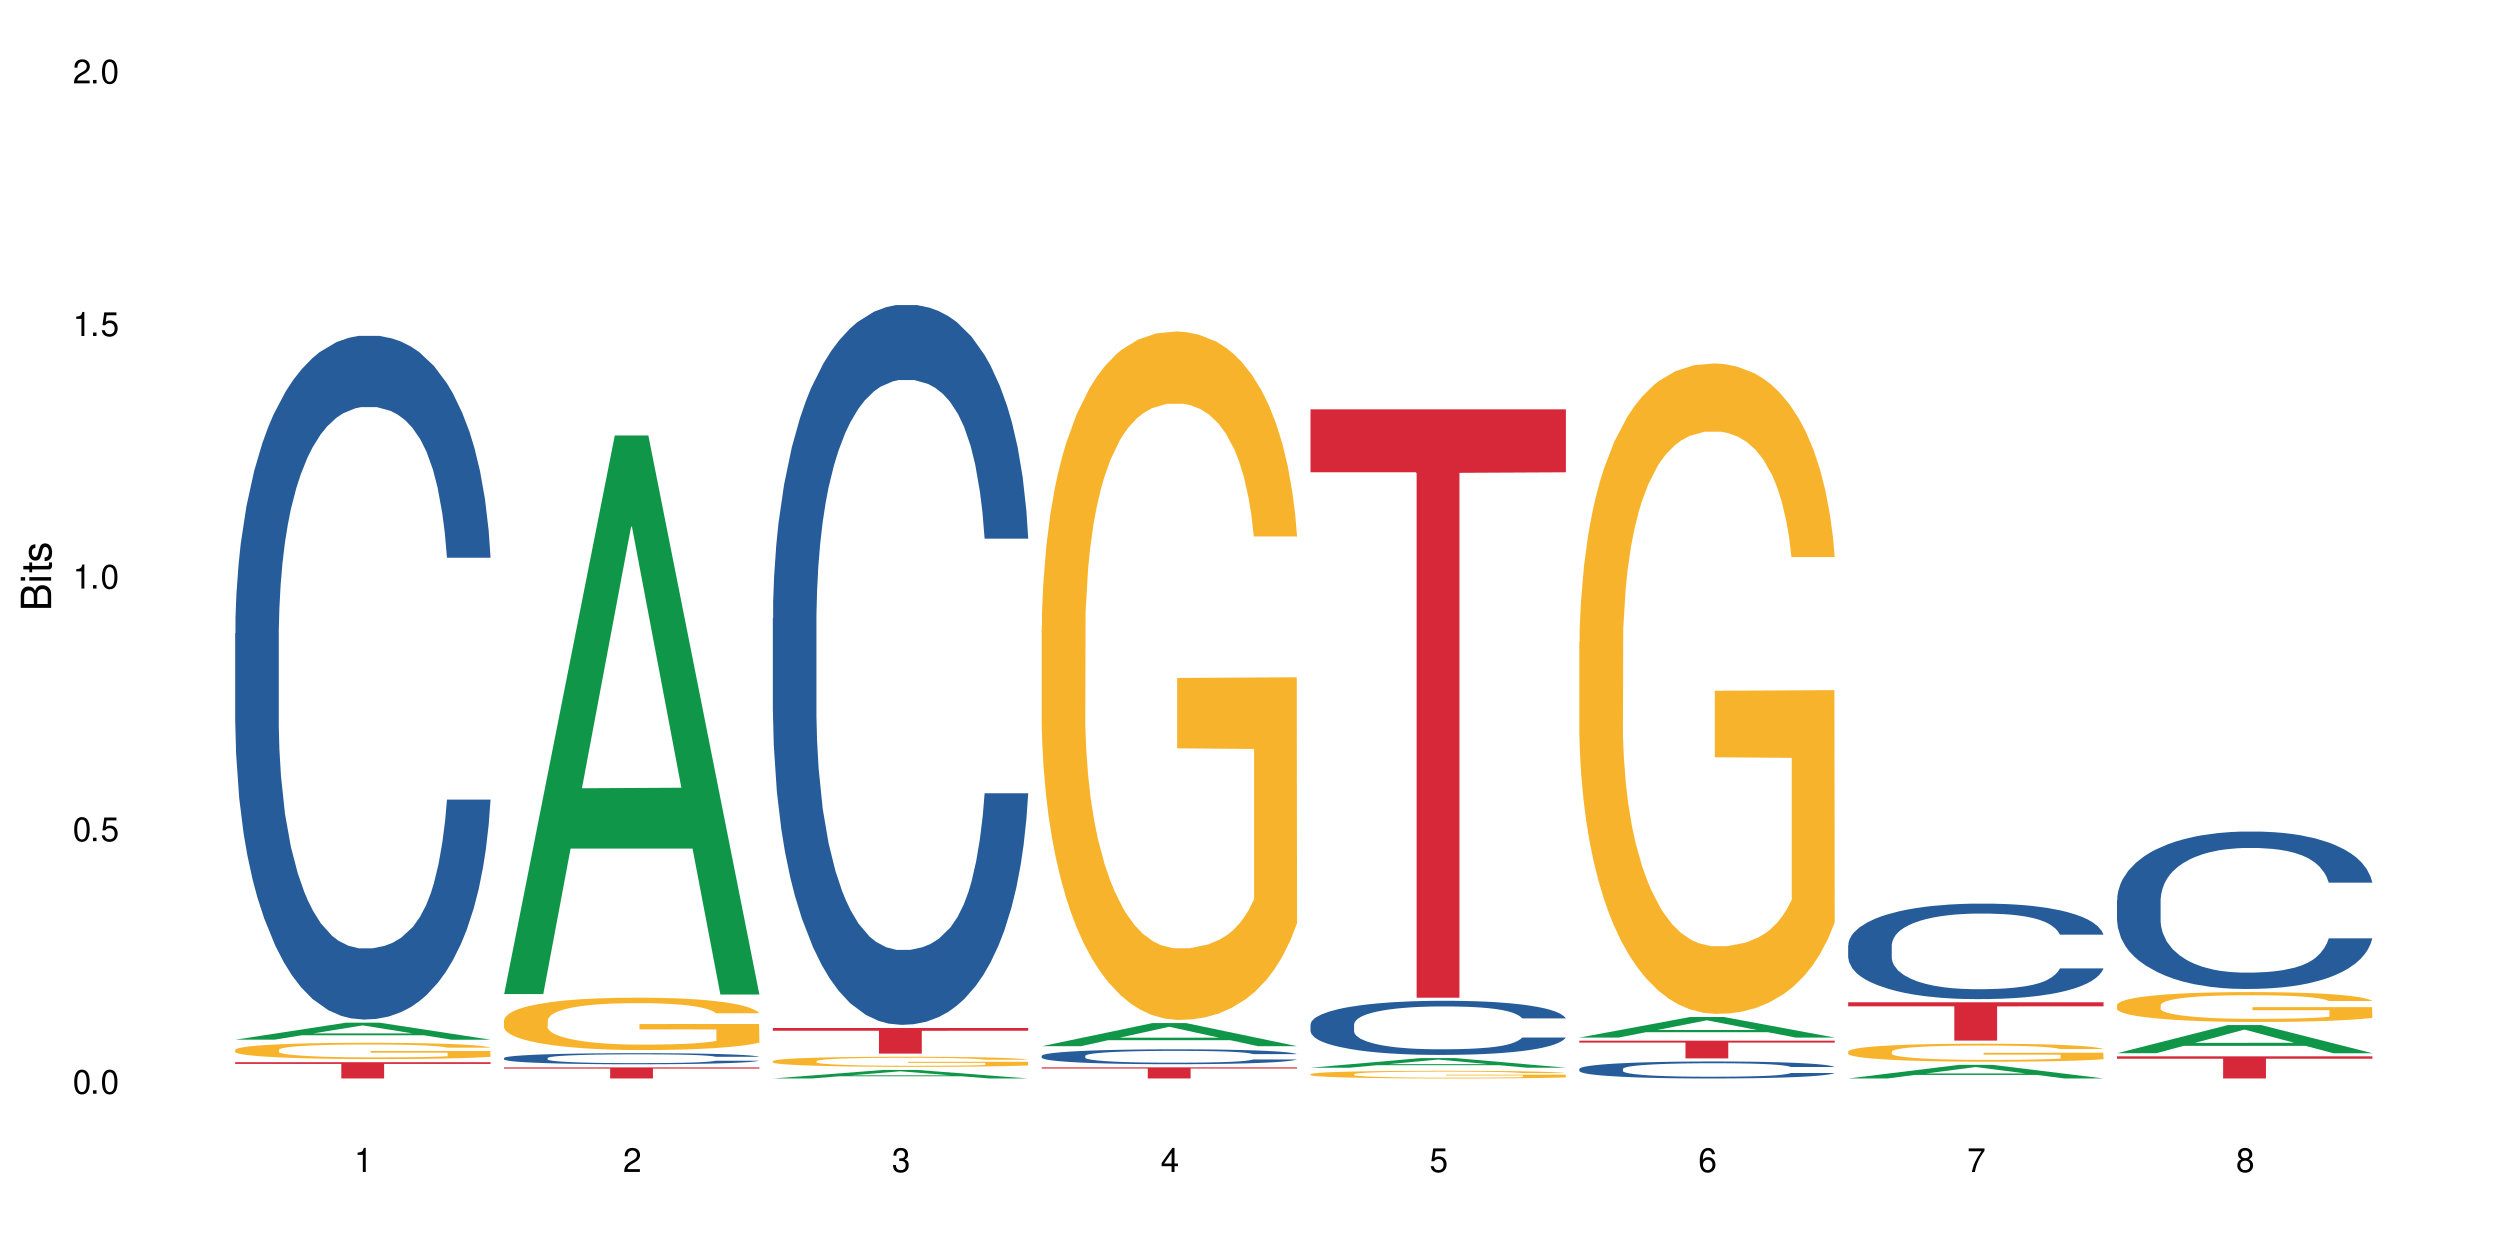 <?xml version="1.0" encoding="UTF-8"?>
<svg xmlns="http://www.w3.org/2000/svg" xmlns:xlink="http://www.w3.org/1999/xlink" width="720" height="360" viewBox="0 0 720 360">
<defs>
<g>
<g id="glyph-0-0">
</g>
<g id="glyph-0-1">
<path d="M 2.641 -6.938 C 2 -6.938 1.422 -6.656 1.078 -6.172 C 0.641 -5.562 0.406 -4.641 0.406 -3.359 C 0.406 -1.016 1.188 0.219 2.641 0.219 C 4.078 0.219 4.859 -1.016 4.859 -3.297 C 4.859 -4.641 4.656 -5.547 4.203 -6.172 C 3.844 -6.656 3.281 -6.938 2.641 -6.938 Z M 2.641 -6.188 C 3.547 -6.188 4 -5.25 4 -3.375 C 4 -1.406 3.562 -0.484 2.625 -0.484 C 1.734 -0.484 1.281 -1.438 1.281 -3.344 C 1.281 -5.25 1.734 -6.188 2.641 -6.188 Z M 2.641 -6.188 "/>
</g>
<g id="glyph-0-2">
<path d="M 1.828 -1 L 0.828 -1 L 0.828 0 L 1.828 0 Z M 1.828 -1 "/>
</g>
<g id="glyph-0-3">
<path d="M 4.562 -6.797 L 1.062 -6.797 L 0.547 -3.094 L 1.328 -3.094 C 1.719 -3.562 2.047 -3.734 2.578 -3.734 C 3.484 -3.734 4.062 -3.109 4.062 -2.094 C 4.062 -1.125 3.484 -0.531 2.578 -0.531 C 1.828 -0.531 1.375 -0.906 1.188 -1.672 L 0.328 -1.672 C 0.453 -1.109 0.547 -0.844 0.75 -0.594 C 1.125 -0.078 1.828 0.219 2.594 0.219 C 3.969 0.219 4.922 -0.781 4.922 -2.219 C 4.922 -3.562 4.031 -4.484 2.719 -4.484 C 2.25 -4.484 1.859 -4.359 1.469 -4.062 L 1.734 -5.969 L 4.562 -5.969 Z M 4.562 -6.797 "/>
</g>
<g id="glyph-0-4">
<path d="M 2.484 -4.938 L 2.484 0 L 3.328 0 L 3.328 -6.938 L 2.766 -6.938 C 2.469 -5.875 2.281 -5.734 0.984 -5.562 L 0.984 -4.938 Z M 2.484 -4.938 "/>
</g>
<g id="glyph-0-5">
<path d="M 4.859 -0.828 L 1.281 -0.828 C 1.359 -1.406 1.672 -1.781 2.5 -2.281 L 3.469 -2.828 C 4.406 -3.344 4.906 -4.062 4.906 -4.906 C 4.906 -5.484 4.672 -6.031 4.266 -6.406 C 3.859 -6.766 3.375 -6.938 2.719 -6.938 C 1.859 -6.938 1.219 -6.625 0.844 -6.031 C 0.609 -5.672 0.5 -5.234 0.484 -4.531 L 1.328 -4.531 C 1.359 -5.016 1.406 -5.281 1.531 -5.516 C 1.75 -5.938 2.188 -6.203 2.703 -6.203 C 3.469 -6.203 4.031 -5.641 4.031 -4.891 C 4.031 -4.344 3.719 -3.859 3.125 -3.516 L 2.234 -3 C 0.812 -2.172 0.406 -1.531 0.328 -0.016 L 4.859 -0.016 Z M 4.859 -0.828 "/>
</g>
<g id="glyph-0-6">
<path d="M 2.125 -3.188 L 2.578 -3.188 C 3.5 -3.188 3.984 -2.766 3.984 -1.922 C 3.984 -1.062 3.469 -0.531 2.594 -0.531 C 1.656 -0.531 1.203 -1 1.156 -2.016 L 0.312 -2.016 C 0.344 -1.453 0.438 -1.094 0.609 -0.781 C 0.953 -0.109 1.625 0.219 2.547 0.219 C 3.953 0.219 4.859 -0.625 4.859 -1.938 C 4.859 -2.828 4.516 -3.297 3.703 -3.594 C 4.344 -3.844 4.656 -4.328 4.656 -5.031 C 4.656 -6.219 3.875 -6.938 2.578 -6.938 C 1.203 -6.938 0.484 -6.172 0.453 -4.703 L 1.297 -4.703 C 1.312 -5.125 1.344 -5.359 1.453 -5.578 C 1.641 -5.969 2.062 -6.203 2.594 -6.203 C 3.344 -6.203 3.797 -5.75 3.797 -5 C 3.797 -4.516 3.609 -4.219 3.25 -4.047 C 3.016 -3.953 2.703 -3.922 2.125 -3.906 Z M 2.125 -3.188 "/>
</g>
<g id="glyph-0-7">
<path d="M 3.141 -1.672 L 3.141 0 L 3.984 0 L 3.984 -1.672 L 4.984 -1.672 L 4.984 -2.438 L 3.984 -2.438 L 3.984 -6.938 L 3.359 -6.938 L 0.266 -2.578 L 0.266 -1.672 Z M 3.141 -2.438 L 1 -2.438 L 3.141 -5.5 Z M 3.141 -2.438 "/>
</g>
<g id="glyph-0-8">
<path d="M 4.781 -5.125 C 4.609 -6.266 3.891 -6.938 2.844 -6.938 C 2.094 -6.938 1.422 -6.578 1.031 -5.953 C 0.594 -5.266 0.406 -4.422 0.406 -3.172 C 0.406 -2 0.578 -1.25 0.984 -0.641 C 1.359 -0.078 1.953 0.219 2.703 0.219 C 3.984 0.219 4.922 -0.75 4.922 -2.094 C 4.922 -3.375 4.062 -4.281 2.844 -4.281 C 2.172 -4.281 1.641 -4.031 1.281 -3.516 C 1.281 -5.234 1.828 -6.188 2.797 -6.188 C 3.391 -6.188 3.797 -5.797 3.938 -5.125 Z M 2.734 -3.531 C 3.547 -3.531 4.062 -2.953 4.062 -2.031 C 4.062 -1.156 3.484 -0.531 2.703 -0.531 C 1.922 -0.531 1.328 -1.188 1.328 -2.078 C 1.328 -2.938 1.906 -3.531 2.734 -3.531 Z M 2.734 -3.531 "/>
</g>
<g id="glyph-0-9">
<path d="M 4.984 -6.797 L 0.438 -6.797 L 0.438 -5.969 L 4.109 -5.969 C 2.5 -3.656 1.828 -2.234 1.328 0 L 2.219 0 C 2.594 -2.172 3.453 -4.047 4.984 -6.094 Z M 4.984 -6.797 "/>
</g>
<g id="glyph-0-10">
<path d="M 3.75 -3.656 C 4.469 -4.094 4.688 -4.438 4.688 -5.078 C 4.688 -6.172 3.844 -6.938 2.641 -6.938 C 1.438 -6.938 0.594 -6.172 0.594 -5.094 C 0.594 -4.438 0.812 -4.094 1.516 -3.656 C 0.734 -3.266 0.359 -2.703 0.359 -1.922 C 0.359 -0.656 1.281 0.219 2.641 0.219 C 3.984 0.219 4.922 -0.656 4.922 -1.922 C 4.922 -2.703 4.531 -3.266 3.75 -3.656 Z M 2.641 -6.188 C 3.359 -6.188 3.812 -5.75 3.812 -5.062 C 3.812 -4.406 3.344 -3.984 2.641 -3.984 C 1.922 -3.984 1.453 -4.406 1.453 -5.078 C 1.453 -5.75 1.922 -6.188 2.641 -6.188 Z M 2.641 -3.266 C 3.484 -3.266 4.062 -2.719 4.062 -1.906 C 4.062 -1.078 3.484 -0.531 2.625 -0.531 C 1.797 -0.531 1.219 -1.094 1.219 -1.906 C 1.219 -2.719 1.781 -3.266 2.641 -3.266 Z M 2.641 -3.266 "/>
</g>
<g id="glyph-1-0">
</g>
<g id="glyph-1-1">
<path d="M 0 -0.953 L 0 -4.891 C 0 -5.719 -0.234 -6.344 -0.734 -6.797 C -1.188 -7.234 -1.812 -7.469 -2.5 -7.469 C -3.547 -7.469 -4.188 -7 -4.625 -5.875 C -4.984 -6.688 -5.625 -7.094 -6.531 -7.094 C -7.172 -7.094 -7.734 -6.859 -8.141 -6.391 C -8.562 -5.922 -8.75 -5.344 -8.75 -4.5 L -8.75 -0.953 Z M -4.984 -2.062 L -7.766 -2.062 L -7.766 -4.219 C -7.766 -4.844 -7.688 -5.203 -7.453 -5.5 C -7.219 -5.812 -6.859 -5.969 -6.375 -5.969 C -5.891 -5.969 -5.531 -5.812 -5.297 -5.5 C -5.062 -5.203 -4.984 -4.844 -4.984 -4.219 Z M -0.984 -2.062 L -4 -2.062 L -4 -4.781 C -4 -5.766 -3.438 -6.359 -2.484 -6.359 C -1.547 -6.359 -0.984 -5.766 -0.984 -4.781 Z M -0.984 -2.062 "/>
</g>
<g id="glyph-1-2">
<path d="M -6.281 -1.797 L -6.281 -0.797 L 0 -0.797 L 0 -1.797 Z M -8.75 -1.797 L -8.75 -0.797 L -7.484 -0.797 L -7.484 -1.797 Z M -8.75 -1.797 "/>
</g>
<g id="glyph-1-3">
<path d="M -6.281 -3.047 L -6.281 -2.016 L -8.016 -2.016 L -8.016 -1.016 L -6.281 -1.016 L -6.281 -0.172 L -5.469 -0.172 L -5.469 -1.016 L -0.719 -1.016 C -0.078 -1.016 0.281 -1.453 0.281 -2.234 C 0.281 -2.5 0.25 -2.719 0.188 -3.047 L -0.641 -3.047 C -0.609 -2.906 -0.594 -2.766 -0.594 -2.562 C -0.594 -2.141 -0.719 -2.016 -1.156 -2.016 L -5.469 -2.016 L -5.469 -3.047 Z M -6.281 -3.047 "/>
</g>
<g id="glyph-1-4">
<path d="M -4.531 -5.25 C -5.766 -5.25 -6.469 -4.422 -6.469 -2.969 C -6.469 -1.516 -5.719 -0.562 -4.547 -0.562 C -3.562 -0.562 -3.094 -1.062 -2.734 -2.562 L -2.516 -3.484 C -2.344 -4.188 -2.094 -4.469 -1.641 -4.469 C -1.047 -4.469 -0.641 -3.875 -0.641 -3 C -0.641 -2.453 -0.797 -2 -1.062 -1.75 C -1.25 -1.594 -1.422 -1.531 -1.875 -1.469 L -1.875 -0.406 C -0.422 -0.453 0.281 -1.266 0.281 -2.922 C 0.281 -4.5 -0.5 -5.516 -1.719 -5.516 C -2.656 -5.516 -3.172 -4.984 -3.469 -3.734 L -3.703 -2.766 C -3.891 -1.953 -4.156 -1.609 -4.594 -1.609 C -5.188 -1.609 -5.547 -2.125 -5.547 -2.938 C -5.547 -3.75 -5.203 -4.172 -4.531 -4.203 Z M -4.531 -5.25 "/>
</g>
</g>
</defs>
<rect x="-72" y="-36" width="864" height="432" fill="rgb(100%, 100%, 100%)" fill-opacity="1"/>
<path fill-rule="nonzero" fill="rgb(6.275%, 58.824%, 28.235%)" fill-opacity="1" d="M 67.73 299.43 L 67.809 299.426 L 99.637 294.531 L 109.301 294.531 L 141.281 299.434 L 130.047 299.434 L 122.031 298.152 L 86.906 298.152 L 79.047 299.43 L 67.73 299.43 L 90.285 297.625 L 118.809 297.621 L 104.586 295.332 L 104.43 295.328 L 104.27 295.34 L 90.207 297.621 L 90.285 297.625 Z M 67.73 299.43 "/>
<path fill-rule="nonzero" fill="rgb(14.51%, 36.078%, 60%)" fill-opacity="1" d="M 67.73 182.406 L 67.82 182.227 L 67.82 177.91 L 68.09 171.07 L 68.719 162.43 L 69.344 156.492 L 70.961 145.871 L 73.203 135.613 L 75.535 127.695 L 77.238 123.016 L 78.766 119.414 L 82.262 112.754 L 84.504 109.336 L 86.926 106.277 L 89.887 103.215 L 92.039 101.418 L 96.883 98.535 L 100.469 97.277 L 103.25 96.738 L 109.262 96.738 L 112.848 97.457 L 115.449 98.355 L 118.32 99.797 L 120.742 101.418 L 124.957 105.375 L 128.727 110.414 L 130.43 113.297 L 133.121 118.875 L 135.184 124.273 L 136.617 128.953 L 138.234 135.613 L 139.668 143.711 L 140.746 152.891 L 141.281 160.629 L 128.727 160.629 L 128.098 153.43 L 127.379 147.852 L 126.035 140.473 L 124.688 135.254 L 122.805 130.035 L 121.102 126.613 L 118.77 123.195 L 116.707 121.035 L 114.555 119.414 L 112.488 118.336 L 108.543 117.254 L 103.969 117.254 L 102.266 117.613 L 98.766 119.055 L 96.883 120.312 L 94.191 122.836 L 92.309 125.176 L 90.066 128.773 L 88.539 131.832 L 86.656 136.512 L 85.312 140.652 L 83.785 146.59 L 82.891 151.09 L 82.082 156.129 L 81.363 162.07 L 80.828 168.371 L 80.469 175.027 L 80.289 181.508 L 80.289 209.406 L 80.469 215.883 L 80.918 223.441 L 82.082 234.422 L 83.785 243.961 L 85.762 251.52 L 87.645 256.918 L 88.719 259.441 L 90.156 262.32 L 92.398 265.918 L 95.629 269.52 L 97.512 270.957 L 100.383 272.398 L 103.34 273.117 L 107.289 273.117 L 110.785 272.398 L 113.117 271.5 L 115.539 270.059 L 118.859 267 L 120.922 264.117 L 122.715 260.699 L 124.062 257.281 L 124.957 254.398 L 126.305 248.82 L 127.379 242.703 L 128.188 236.402 L 128.727 230.281 L 141.281 230.281 L 140.746 237.48 L 139.938 244.5 L 139.129 249.719 L 137.875 256.02 L 136.441 261.598 L 134.375 267.898 L 132.672 272.039 L 130.43 276.539 L 128.367 279.957 L 126.125 283.016 L 122.805 286.617 L 120.652 288.418 L 118.32 290.035 L 115.539 291.477 L 112.043 292.734 L 108.273 293.457 L 104.777 293.637 L 101.008 293.277 L 98.227 292.555 L 94.551 290.938 L 89.977 287.695 L 86.656 284.277 L 84.055 280.855 L 81.812 277.258 L 79.301 272.398 L 76.074 264.48 L 74.098 258.359 L 72.754 253.32 L 71.23 246.301 L 70.152 240 L 68.898 229.922 L 68 217.145 L 67.73 207.246 Z M 67.73 182.406 "/>
<path fill-rule="nonzero" fill="rgb(96.863%, 70.196%, 16.863%)" fill-opacity="1" d="M 67.73 302.336 L 67.82 302.332 L 67.82 302.246 L 68.18 302.055 L 69.078 301.789 L 70.242 301.57 L 71.5 301.398 L 72.305 301.309 L 73.652 301.18 L 74.816 301.086 L 77.777 300.895 L 81.543 300.715 L 83.609 300.637 L 85.941 300.562 L 89.258 300.484 L 90.785 300.453 L 95.449 300.383 L 100.738 300.34 L 106.57 300.328 L 109.262 300.332 L 112.938 300.352 L 117.961 300.398 L 120.832 300.441 L 123.074 300.484 L 125.406 300.539 L 128.277 300.625 L 130.969 300.727 L 133.121 300.828 L 135.273 300.957 L 137.066 301.094 L 138.594 301.246 L 139.938 301.426 L 140.746 301.574 L 141.281 301.727 L 128.816 301.727 L 128.098 301.574 L 127.289 301.461 L 125.945 301.316 L 124.598 301.215 L 123.254 301.133 L 120.742 301.023 L 118.59 300.953 L 115.898 300.895 L 113.297 300.855 L 110.336 300.828 L 108.543 300.82 L 103.789 300.82 L 99.484 300.852 L 96.973 300.887 L 95.18 300.918 L 92.668 300.984 L 91.141 301.035 L 90.246 301.07 L 87.555 301.203 L 85.762 301.324 L 84.773 301.402 L 83.52 301.531 L 82.621 301.648 L 81.633 301.82 L 81.098 301.949 L 80.379 302.238 L 80.289 303.008 L 80.559 303.172 L 81.098 303.348 L 81.812 303.504 L 82.891 303.664 L 83.965 303.789 L 85.852 303.957 L 87.465 304.066 L 88.719 304.141 L 91.141 304.254 L 92.129 304.293 L 94.461 304.371 L 96.883 304.43 L 99.844 304.484 L 102.086 304.508 L 105.672 304.531 L 110.246 304.531 L 115.629 304.504 L 119.039 304.469 L 121.371 304.438 L 122.895 304.406 L 124.777 304.359 L 126.125 304.316 L 127.379 304.27 L 128.906 304.195 L 128.906 303.172 L 106.75 303.168 L 106.75 302.688 L 141.195 302.684 L 141.281 304.359 L 139.398 304.473 L 137.066 304.586 L 134.824 304.672 L 132.492 304.742 L 129.176 304.824 L 126.484 304.875 L 122.355 304.938 L 118.59 304.977 L 114.645 305 L 111.145 305.016 L 107.02 305.02 L 103.34 305.008 L 99.395 304.984 L 96.254 304.949 L 93.383 304.906 L 90.516 304.852 L 86.926 304.762 L 84.594 304.688 L 82.172 304.598 L 79.75 304.492 L 77.598 304.375 L 76.164 304.285 L 74.727 304.184 L 73.203 304.055 L 71.766 303.91 L 70.691 303.777 L 69.703 303.625 L 68.988 303.484 L 68.27 303.293 L 67.91 303.137 L 67.73 303.004 Z M 67.73 302.336 "/>
<path fill-rule="nonzero" fill="rgb(83.922%, 15.686%, 22.353%)" fill-opacity="1" d="M 67.73 305.914 L 141.281 305.914 L 141.281 306.414 L 110.629 306.418 L 110.629 310.602 L 98.297 310.602 L 98.297 306.422 L 98.117 306.414 L 67.73 306.414 Z M 67.73 305.914 "/>
<path fill-rule="nonzero" fill="rgb(6.275%, 58.824%, 28.235%)" fill-opacity="1" d="M 145.156 286.285 L 145.234 286.133 L 177.059 125.414 L 186.723 125.414 L 218.707 286.434 L 207.469 286.434 L 199.453 244.402 L 164.328 244.402 L 156.469 286.285 L 145.156 286.285 L 167.707 227.016 L 196.23 226.863 L 182.008 151.723 L 181.852 151.57 L 181.695 152.023 L 167.629 226.863 L 167.707 227.016 Z M 145.156 286.285 "/>
<path fill-rule="nonzero" fill="rgb(14.51%, 36.078%, 60%)" fill-opacity="1" d="M 145.156 304.707 L 145.242 304.703 L 145.242 304.633 L 145.512 304.523 L 146.141 304.383 L 146.77 304.285 L 148.383 304.113 L 150.625 303.949 L 152.957 303.82 L 154.664 303.742 L 156.188 303.684 L 159.684 303.578 L 161.93 303.52 L 164.352 303.473 L 167.309 303.422 L 169.461 303.395 L 174.305 303.348 L 177.895 303.324 L 180.676 303.316 L 186.684 303.316 L 190.273 303.328 L 192.875 303.344 L 195.742 303.367 L 198.164 303.395 L 202.383 303.457 L 206.148 303.539 L 207.852 303.586 L 210.543 303.676 L 212.605 303.766 L 214.043 303.84 L 215.656 303.949 L 217.094 304.078 L 218.168 304.227 L 218.707 304.355 L 206.148 304.355 L 205.52 304.238 L 204.805 304.145 L 203.457 304.027 L 202.113 303.941 L 200.23 303.855 L 198.523 303.801 L 196.191 303.746 L 194.129 303.711 L 191.977 303.684 L 189.914 303.668 L 185.969 303.648 L 181.391 303.648 L 179.688 303.656 L 176.191 303.68 L 174.305 303.699 L 171.613 303.742 L 169.73 303.777 L 167.488 303.836 L 165.965 303.887 L 164.082 303.961 L 162.734 304.031 L 161.211 304.125 L 160.312 304.199 L 159.508 304.281 L 158.789 304.379 L 158.25 304.48 L 157.891 304.586 L 157.711 304.691 L 157.711 305.145 L 157.891 305.25 L 158.34 305.371 L 159.508 305.551 L 161.211 305.707 L 163.184 305.828 L 165.066 305.918 L 166.145 305.957 L 167.578 306.004 L 169.82 306.062 L 173.051 306.121 L 174.934 306.145 L 177.805 306.168 L 180.766 306.18 L 184.711 306.18 L 188.211 306.168 L 190.543 306.152 L 192.965 306.129 L 196.281 306.078 L 198.344 306.031 L 200.141 305.977 L 201.484 305.922 L 202.383 305.875 L 203.727 305.785 L 204.805 305.684 L 205.609 305.582 L 206.148 305.484 L 218.707 305.484 L 218.168 305.602 L 217.359 305.715 L 216.555 305.801 L 215.297 305.902 L 213.863 305.992 L 211.801 306.094 L 210.094 306.16 L 207.852 306.234 L 205.789 306.289 L 203.547 306.34 L 200.23 306.398 L 198.074 306.426 L 195.742 306.453 L 192.965 306.477 L 189.465 306.496 L 185.699 306.508 L 182.199 306.512 L 178.434 306.508 L 175.652 306.496 L 171.973 306.469 L 167.398 306.414 L 164.082 306.359 L 161.48 306.305 L 159.238 306.246 L 156.727 306.168 L 153.496 306.039 L 151.523 305.941 L 150.176 305.859 L 148.652 305.742 L 147.574 305.641 L 146.32 305.477 L 145.422 305.27 L 145.156 305.109 Z M 145.156 304.707 "/>
<path fill-rule="nonzero" fill="rgb(96.863%, 70.196%, 16.863%)" fill-opacity="1" d="M 145.156 293.793 L 145.242 293.781 L 145.242 293.504 L 145.602 292.883 L 146.5 292.031 L 147.664 291.328 L 148.922 290.777 L 149.73 290.484 L 151.074 290.074 L 152.242 289.77 L 155.199 289.148 L 158.969 288.57 L 161.031 288.32 L 163.363 288.086 L 166.684 287.824 L 168.207 287.73 L 172.871 287.508 L 178.164 287.371 L 183.992 287.328 L 186.684 287.344 L 190.363 287.398 L 195.387 287.551 L 198.254 287.688 L 200.496 287.824 L 202.828 288.004 L 205.699 288.281 L 208.391 288.613 L 210.543 288.941 L 212.695 289.355 L 214.492 289.797 L 216.016 290.281 L 217.359 290.859 L 218.168 291.34 L 218.707 291.824 L 206.238 291.824 L 205.52 291.34 L 204.715 290.969 L 203.367 290.516 L 202.023 290.184 L 200.676 289.922 L 198.164 289.562 L 196.012 289.344 L 193.32 289.148 L 190.723 289.023 L 187.762 288.941 L 185.969 288.914 L 181.211 288.914 L 176.906 289.012 L 174.395 289.121 L 172.602 289.23 L 170.09 289.438 L 168.566 289.605 L 167.668 289.715 L 164.977 290.141 L 163.184 290.527 L 162.195 290.789 L 160.941 291.203 L 160.043 291.574 L 159.059 292.125 L 158.52 292.539 L 157.801 293.477 L 157.711 295.957 L 157.98 296.48 L 158.52 297.047 L 159.238 297.543 L 160.312 298.066 L 161.391 298.465 L 163.273 299.004 L 164.887 299.363 L 166.145 299.598 L 168.566 299.969 L 169.551 300.094 L 171.883 300.34 L 174.305 300.535 L 177.266 300.699 L 179.508 300.781 L 183.098 300.852 L 187.672 300.852 L 193.055 300.77 L 196.461 300.656 L 198.793 300.547 L 200.32 300.453 L 202.203 300.301 L 203.547 300.16 L 204.805 300.012 L 206.328 299.777 L 206.328 296.48 L 184.172 296.469 L 184.172 294.926 L 218.617 294.91 L 218.707 300.301 L 216.824 300.672 L 214.492 301.031 L 212.25 301.305 L 209.918 301.539 L 206.598 301.801 L 203.906 301.969 L 199.781 302.16 L 196.012 302.285 L 192.066 302.367 L 188.566 302.41 L 184.441 302.422 L 180.766 302.395 L 176.816 302.312 L 173.68 302.203 L 170.809 302.062 L 167.938 301.887 L 164.352 301.594 L 162.016 301.359 L 159.594 301.07 L 157.172 300.727 L 155.02 300.355 L 153.586 300.066 L 152.152 299.734 L 150.625 299.32 L 149.191 298.852 L 148.113 298.426 L 147.129 297.941 L 146.41 297.488 L 145.691 296.867 L 145.332 296.371 L 145.156 295.945 Z M 145.156 293.793 "/>
<path fill-rule="nonzero" fill="rgb(83.922%, 15.686%, 22.353%)" fill-opacity="1" d="M 145.156 307.406 L 218.707 307.406 L 218.707 307.75 L 188.051 307.75 L 188.051 310.602 L 175.719 310.602 L 175.719 307.754 L 175.539 307.75 L 145.156 307.75 Z M 145.156 307.406 "/>
<path fill-rule="nonzero" fill="rgb(6.275%, 58.824%, 28.235%)" fill-opacity="1" d="M 222.578 310.598 L 222.656 310.598 L 254.48 308.141 L 264.148 308.141 L 296.129 310.602 L 284.895 310.602 L 276.879 309.961 L 241.75 309.961 L 233.895 310.598 L 222.578 310.598 L 245.129 309.695 L 273.656 309.691 L 259.434 308.543 L 259.273 308.543 L 259.117 308.547 L 245.051 309.691 L 245.129 309.695 Z M 222.578 310.598 "/>
<path fill-rule="nonzero" fill="rgb(14.51%, 36.078%, 60%)" fill-opacity="1" d="M 222.578 178.062 L 222.668 177.871 L 222.668 173.324 L 222.938 166.125 L 223.562 157.027 L 224.191 150.773 L 225.809 139.594 L 228.051 128.793 L 230.383 120.453 L 232.086 115.527 L 233.609 111.738 L 237.109 104.727 L 239.352 101.125 L 241.773 97.902 L 244.734 94.684 L 246.887 92.789 L 251.73 89.754 L 255.316 88.43 L 258.098 87.859 L 264.109 87.859 L 267.695 88.617 L 270.297 89.566 L 273.168 91.082 L 275.59 92.789 L 279.805 96.957 L 283.57 102.262 L 285.277 105.293 L 287.969 111.168 L 290.031 116.855 L 291.465 121.781 L 293.082 128.793 L 294.516 137.32 L 295.59 146.984 L 296.129 155.133 L 283.57 155.133 L 282.945 147.551 L 282.227 141.68 L 280.883 133.91 L 279.535 128.414 L 277.652 122.918 L 275.949 119.316 L 273.617 115.719 L 271.551 113.441 L 269.398 111.738 L 267.336 110.602 L 263.391 109.465 L 258.816 109.465 L 257.109 109.844 L 253.613 111.359 L 251.73 112.684 L 249.039 115.34 L 247.156 117.801 L 244.914 121.59 L 243.387 124.812 L 241.504 129.738 L 240.16 134.098 L 238.633 140.352 L 237.738 145.09 L 236.93 150.395 L 236.211 156.648 L 235.672 163.281 L 235.316 170.293 L 235.137 177.113 L 235.137 206.484 L 235.316 213.309 L 235.762 221.266 L 236.93 232.828 L 238.633 242.871 L 240.605 250.828 L 242.492 256.512 L 243.566 259.168 L 245.004 262.199 L 247.246 265.988 L 250.473 269.777 L 252.355 271.293 L 255.227 272.809 L 258.188 273.566 L 262.133 273.566 L 265.633 272.809 L 267.965 271.863 L 270.387 270.348 L 273.707 267.125 L 275.77 264.094 L 277.562 260.492 L 278.906 256.891 L 279.805 253.859 L 281.148 247.984 L 282.227 241.543 L 283.035 234.91 L 283.57 228.469 L 296.129 228.469 L 295.59 236.047 L 294.785 243.438 L 293.977 248.934 L 292.723 255.566 L 291.285 261.441 L 289.223 268.074 L 287.52 272.43 L 285.277 277.168 L 283.215 280.77 L 280.973 283.992 L 277.652 287.781 L 275.5 289.676 L 273.168 291.383 L 270.387 292.898 L 266.887 294.223 L 263.121 294.98 L 259.621 295.172 L 255.855 294.793 L 253.074 294.035 L 249.398 292.328 L 244.824 288.918 L 241.504 285.316 L 238.902 281.715 L 236.66 277.926 L 234.148 272.809 L 230.918 264.473 L 228.945 258.031 L 227.602 252.723 L 226.074 245.332 L 225 238.699 L 223.742 228.09 L 222.848 214.633 L 222.578 204.211 Z M 222.578 178.062 "/>
<path fill-rule="nonzero" fill="rgb(96.863%, 70.196%, 16.863%)" fill-opacity="1" d="M 222.578 305.586 L 222.668 305.582 L 222.668 305.531 L 223.027 305.41 L 223.922 305.246 L 225.09 305.109 L 226.344 305.004 L 227.152 304.949 L 228.496 304.867 L 229.664 304.809 L 232.625 304.691 L 236.391 304.578 L 238.453 304.531 L 240.785 304.484 L 244.105 304.438 L 245.629 304.418 L 250.293 304.375 L 255.586 304.348 L 261.418 304.34 L 264.109 304.344 L 267.785 304.352 L 272.809 304.383 L 275.68 304.41 L 277.922 304.438 L 280.254 304.469 L 283.125 304.523 L 285.816 304.586 L 287.969 304.652 L 290.121 304.73 L 291.914 304.816 L 293.438 304.906 L 294.785 305.02 L 295.59 305.113 L 296.129 305.207 L 283.66 305.207 L 282.945 305.113 L 282.137 305.039 L 280.793 304.953 L 279.445 304.891 L 278.102 304.84 L 275.59 304.77 L 273.438 304.727 L 270.746 304.691 L 268.145 304.668 L 265.184 304.652 L 263.391 304.645 L 258.637 304.645 L 254.332 304.664 L 251.82 304.684 L 250.023 304.707 L 247.512 304.746 L 245.988 304.777 L 245.094 304.801 L 242.402 304.883 L 240.605 304.957 L 239.621 305.008 L 238.363 305.086 L 237.469 305.156 L 236.48 305.266 L 235.941 305.344 L 235.227 305.523 L 235.137 306.004 L 235.406 306.102 L 235.941 306.211 L 236.66 306.309 L 237.738 306.41 L 238.812 306.484 L 240.695 306.59 L 242.312 306.656 L 243.566 306.703 L 245.988 306.773 L 246.977 306.797 L 249.309 306.848 L 251.73 306.883 L 254.691 306.914 L 256.934 306.93 L 260.52 306.945 L 265.094 306.945 L 270.477 306.93 L 273.887 306.906 L 276.219 306.887 L 277.742 306.867 L 279.625 306.84 L 280.973 306.812 L 282.227 306.781 L 283.75 306.738 L 283.75 306.102 L 261.598 306.102 L 261.598 305.805 L 296.039 305.801 L 296.129 306.84 L 294.246 306.91 L 291.914 306.98 L 289.672 307.031 L 287.34 307.078 L 284.02 307.129 L 281.328 307.16 L 277.203 307.195 L 273.438 307.219 L 269.488 307.238 L 265.992 307.246 L 261.867 307.246 L 258.188 307.242 L 254.242 307.227 L 251.102 307.203 L 248.23 307.18 L 245.359 307.145 L 241.773 307.09 L 239.441 307.043 L 237.02 306.988 L 234.598 306.922 L 232.445 306.848 L 231.008 306.793 L 229.574 306.73 L 228.051 306.648 L 226.613 306.559 L 225.539 306.477 L 224.551 306.383 L 223.832 306.297 L 223.117 306.176 L 222.758 306.082 L 222.578 306 Z M 222.578 305.586 "/>
<path fill-rule="nonzero" fill="rgb(83.922%, 15.686%, 22.353%)" fill-opacity="1" d="M 222.578 296.066 L 296.129 296.066 L 296.129 296.855 L 265.477 296.863 L 265.477 303.445 L 253.141 303.445 L 253.141 296.871 L 252.965 296.855 L 222.578 296.855 Z M 222.578 296.066 "/>
<path fill-rule="nonzero" fill="rgb(6.275%, 58.824%, 28.235%)" fill-opacity="1" d="M 300 301.305 L 300.078 301.301 L 331.906 294.645 L 341.57 294.645 L 373.555 301.312 L 362.316 301.312 L 354.301 299.57 L 319.176 299.57 L 311.316 301.305 L 300 301.305 L 322.555 298.852 L 351.078 298.848 L 336.855 295.734 L 336.699 295.73 L 336.543 295.746 L 322.477 298.848 L 322.555 298.852 Z M 300 301.305 "/>
<path fill-rule="nonzero" fill="rgb(14.51%, 36.078%, 60%)" fill-opacity="1" d="M 300 304.074 L 300.09 304.07 L 300.09 303.977 L 300.359 303.828 L 300.988 303.637 L 301.617 303.508 L 303.23 303.277 L 305.473 303.055 L 307.805 302.883 L 309.508 302.781 L 311.035 302.699 L 314.531 302.555 L 316.773 302.48 L 319.195 302.414 L 322.156 302.348 L 324.309 302.309 L 329.152 302.246 L 332.742 302.219 L 335.52 302.207 L 341.531 302.207 L 345.117 302.223 L 347.719 302.242 L 350.59 302.273 L 353.012 302.309 L 357.227 302.395 L 360.996 302.504 L 362.699 302.566 L 365.391 302.688 L 367.453 302.809 L 368.891 302.91 L 370.504 303.055 L 371.938 303.23 L 373.016 303.43 L 373.555 303.598 L 360.996 303.598 L 360.367 303.441 L 359.648 303.32 L 358.305 303.16 L 356.961 303.047 L 355.074 302.934 L 353.371 302.859 L 351.039 302.785 L 348.977 302.734 L 346.824 302.699 L 344.762 302.676 L 340.812 302.652 L 336.238 302.652 L 334.535 302.66 L 331.035 302.691 L 329.152 302.719 L 326.461 302.777 L 324.578 302.828 L 322.336 302.906 L 320.812 302.973 L 318.926 303.074 L 317.582 303.164 L 316.059 303.293 L 315.16 303.391 L 314.352 303.5 L 313.637 303.629 L 313.098 303.77 L 312.738 303.914 L 312.559 304.055 L 312.559 304.66 L 312.738 304.805 L 313.188 304.969 L 314.352 305.207 L 316.059 305.414 L 318.031 305.578 L 319.914 305.695 L 320.992 305.754 L 322.426 305.816 L 324.668 305.895 L 327.898 305.973 L 329.781 306.004 L 332.652 306.035 L 335.609 306.051 L 339.559 306.051 L 343.055 306.035 L 345.387 306.016 L 347.809 305.984 L 351.129 305.918 L 353.191 305.855 L 354.984 305.781 L 356.332 305.703 L 357.227 305.641 L 358.574 305.52 L 359.648 305.387 L 360.457 305.25 L 360.996 305.117 L 373.555 305.117 L 373.016 305.273 L 372.207 305.426 L 371.402 305.539 L 370.145 305.676 L 368.711 305.801 L 366.645 305.938 L 364.941 306.027 L 362.699 306.125 L 360.637 306.199 L 358.395 306.266 L 355.074 306.344 L 352.922 306.383 L 350.59 306.418 L 347.809 306.449 L 344.312 306.477 L 340.543 306.492 L 337.047 306.496 L 333.277 306.488 L 330.5 306.473 L 326.82 306.438 L 322.246 306.367 L 318.926 306.293 L 316.324 306.219 L 314.082 306.141 L 311.57 306.035 L 308.344 305.863 L 306.371 305.727 L 305.023 305.617 L 303.5 305.465 L 302.422 305.328 L 301.168 305.109 L 300.27 304.832 L 300 304.613 Z M 300 304.074 "/>
<path fill-rule="nonzero" fill="rgb(96.863%, 70.196%, 16.863%)" fill-opacity="1" d="M 300 180.391 L 300.09 180.211 L 300.09 176.59 L 300.449 168.441 L 301.348 157.211 L 302.512 147.977 L 303.77 140.734 L 304.574 136.93 L 305.922 131.5 L 307.086 127.516 L 310.047 119.367 L 313.816 111.762 L 315.879 108.5 L 318.211 105.422 L 321.527 101.98 L 323.055 100.715 L 327.719 97.816 L 333.012 96.004 L 338.84 95.461 L 341.531 95.645 L 345.207 96.367 L 350.23 98.359 L 353.102 100.172 L 355.344 101.98 L 357.676 104.336 L 360.547 107.957 L 363.238 112.305 L 365.391 116.648 L 367.543 122.082 L 369.336 127.875 L 370.863 134.215 L 372.207 141.82 L 373.016 148.16 L 373.555 154.496 L 361.086 154.496 L 360.367 148.16 L 359.559 143.27 L 358.215 137.293 L 356.871 132.945 L 355.523 129.508 L 353.012 124.797 L 350.859 121.902 L 348.168 119.367 L 345.566 117.734 L 342.609 116.648 L 340.812 116.289 L 336.059 116.289 L 331.754 117.555 L 329.242 119.004 L 327.449 120.453 L 324.938 123.168 L 323.414 125.34 L 322.516 126.789 L 319.824 132.402 L 318.031 137.473 L 317.043 140.914 L 315.789 146.348 L 314.891 151.238 L 313.902 158.48 L 313.367 163.914 L 312.648 176.227 L 312.559 208.82 L 312.828 215.703 L 313.367 223.129 L 314.082 229.648 L 315.16 236.527 L 316.234 241.781 L 318.121 248.844 L 319.734 253.551 L 320.992 256.629 L 323.414 261.52 L 324.398 263.148 L 326.73 266.406 L 329.152 268.941 L 332.113 271.117 L 334.355 272.203 L 337.941 273.105 L 342.52 273.105 L 347.898 272.02 L 351.309 270.57 L 353.641 269.125 L 355.164 267.855 L 357.047 265.863 L 358.395 264.055 L 359.648 262.062 L 361.176 258.984 L 361.176 215.703 L 339.02 215.523 L 339.02 195.242 L 373.465 195.059 L 373.555 265.863 L 371.668 270.754 L 369.336 275.461 L 367.094 279.082 L 364.762 282.16 L 361.445 285.602 L 358.754 287.773 L 354.629 290.309 L 350.859 291.941 L 346.914 293.027 L 343.414 293.57 L 339.289 293.75 L 335.609 293.391 L 331.664 292.301 L 328.523 290.855 L 325.656 289.043 L 322.785 286.688 L 319.195 282.887 L 316.863 279.809 L 314.441 276.004 L 312.02 271.477 L 309.867 266.59 L 308.434 262.785 L 306.996 258.441 L 305.473 253.008 L 304.039 246.852 L 302.961 241.238 L 301.973 234.898 L 301.258 228.922 L 300.539 220.773 L 300.18 214.254 L 300 208.641 Z M 300 180.391 "/>
<path fill-rule="nonzero" fill="rgb(83.922%, 15.686%, 22.353%)" fill-opacity="1" d="M 300 307.391 L 373.555 307.391 L 373.555 307.734 L 342.898 307.738 L 342.898 310.602 L 330.566 310.602 L 330.566 307.742 L 330.387 307.734 L 300 307.734 Z M 300 307.391 "/>
<path fill-rule="nonzero" fill="rgb(6.275%, 58.824%, 28.235%)" fill-opacity="1" d="M 377.426 307.5 L 377.504 307.496 L 409.328 304.715 L 418.992 304.715 L 450.977 307.5 L 439.738 307.5 L 431.723 306.773 L 396.598 306.773 L 388.738 307.5 L 377.426 307.5 L 399.977 306.473 L 428.504 306.469 L 414.277 305.168 L 414.121 305.164 L 413.965 305.172 L 399.898 306.469 L 399.977 306.473 Z M 377.426 307.5 "/>
<path fill-rule="nonzero" fill="rgb(14.51%, 36.078%, 60%)" fill-opacity="1" d="M 377.426 295.02 L 377.516 295.004 L 377.516 294.66 L 377.781 294.121 L 378.41 293.438 L 379.039 292.969 L 380.652 292.125 L 382.895 291.316 L 385.227 290.688 L 386.934 290.316 L 388.457 290.035 L 391.957 289.508 L 394.199 289.234 L 396.621 288.992 L 399.578 288.75 L 401.734 288.609 L 406.574 288.383 L 410.164 288.281 L 412.945 288.238 L 418.953 288.238 L 422.543 288.297 L 425.145 288.367 L 428.016 288.48 L 430.438 288.609 L 434.652 288.922 L 438.418 289.32 L 440.125 289.551 L 442.812 289.992 L 444.879 290.418 L 446.312 290.789 L 447.926 291.316 L 449.363 291.957 L 450.438 292.684 L 450.977 293.293 L 438.418 293.293 L 437.789 292.727 L 437.074 292.285 L 435.727 291.699 L 434.383 291.285 L 432.5 290.875 L 430.793 290.602 L 428.461 290.332 L 426.398 290.16 L 424.246 290.035 L 422.184 289.949 L 418.238 289.863 L 413.664 289.863 L 411.957 289.891 L 408.461 290.004 L 406.574 290.105 L 403.887 290.305 L 402 290.488 L 399.758 290.773 L 398.234 291.016 L 396.352 291.387 L 395.004 291.715 L 393.48 292.184 L 392.582 292.539 L 391.777 292.938 L 391.059 293.41 L 390.52 293.906 L 390.16 294.434 L 389.98 294.945 L 389.98 297.152 L 390.16 297.668 L 390.609 298.266 L 391.777 299.133 L 393.48 299.887 L 395.453 300.484 L 397.336 300.914 L 398.414 301.113 L 399.848 301.34 L 402.09 301.625 L 405.32 301.91 L 407.203 302.023 L 410.074 302.137 L 413.035 302.195 L 416.98 302.195 L 420.48 302.137 L 422.812 302.066 L 425.234 301.953 L 428.551 301.711 L 430.613 301.484 L 432.41 301.211 L 433.754 300.941 L 434.652 300.715 L 435.996 300.273 L 437.074 299.789 L 437.879 299.289 L 438.418 298.805 L 450.977 298.805 L 450.438 299.375 L 449.633 299.93 L 448.824 300.344 L 447.566 300.844 L 446.133 301.285 L 444.07 301.781 L 442.367 302.109 L 440.125 302.465 L 438.059 302.734 L 435.816 302.977 L 432.5 303.262 L 430.348 303.406 L 428.016 303.535 L 425.234 303.648 L 421.734 303.746 L 417.969 303.805 L 414.469 303.82 L 410.703 303.789 L 407.922 303.734 L 404.242 303.605 L 399.668 303.348 L 396.352 303.078 L 393.75 302.809 L 391.508 302.523 L 388.996 302.137 L 385.766 301.512 L 383.793 301.027 L 382.449 300.629 L 380.922 300.074 L 379.848 299.574 L 378.59 298.777 L 377.695 297.766 L 377.426 296.984 Z M 377.426 295.02 "/>
<path fill-rule="nonzero" fill="rgb(96.863%, 70.196%, 16.863%)" fill-opacity="1" d="M 377.426 309.34 L 377.516 309.34 L 377.516 309.297 L 377.871 309.207 L 378.77 309.082 L 379.938 308.98 L 381.191 308.898 L 382 308.855 L 383.344 308.797 L 384.512 308.754 L 387.469 308.66 L 391.238 308.578 L 393.301 308.539 L 395.633 308.508 L 398.953 308.469 L 400.477 308.453 L 405.141 308.422 L 410.434 308.402 L 416.262 308.395 L 418.953 308.398 L 422.633 308.406 L 427.656 308.426 L 430.527 308.449 L 432.77 308.469 L 435.102 308.492 L 437.969 308.535 L 440.66 308.582 L 442.812 308.633 L 444.969 308.691 L 446.762 308.758 L 448.285 308.828 L 449.633 308.91 L 450.438 308.98 L 450.977 309.051 L 438.508 309.051 L 437.789 308.98 L 436.984 308.926 L 435.637 308.859 L 434.293 308.812 L 432.949 308.773 L 430.438 308.723 L 428.281 308.691 L 425.594 308.66 L 422.992 308.645 L 420.031 308.633 L 418.238 308.629 L 413.484 308.629 L 409.176 308.641 L 406.664 308.656 L 404.871 308.672 L 402.359 308.703 L 400.836 308.727 L 399.938 308.742 L 397.246 308.805 L 395.453 308.863 L 394.469 308.902 L 393.211 308.961 L 392.312 309.016 L 391.328 309.098 L 390.789 309.156 L 390.07 309.293 L 389.98 309.656 L 390.25 309.734 L 390.789 309.816 L 391.508 309.887 L 392.582 309.965 L 393.66 310.023 L 395.543 310.102 L 397.156 310.156 L 398.414 310.188 L 400.836 310.242 L 401.82 310.262 L 404.156 310.297 L 406.574 310.324 L 409.535 310.352 L 411.777 310.363 L 415.367 310.371 L 419.941 310.371 L 425.324 310.359 L 428.73 310.344 L 431.062 310.328 L 432.59 310.312 L 434.473 310.293 L 435.816 310.27 L 437.074 310.25 L 438.598 310.215 L 438.598 309.734 L 416.441 309.73 L 416.441 309.504 L 450.887 309.504 L 450.977 310.293 L 449.094 310.348 L 446.762 310.398 L 444.52 310.438 L 442.188 310.473 L 438.867 310.512 L 436.176 310.535 L 432.051 310.562 L 428.281 310.582 L 424.336 310.594 L 420.84 310.602 L 416.711 310.602 L 413.035 310.598 L 409.086 310.586 L 405.949 310.57 L 403.078 310.551 L 400.207 310.523 L 396.621 310.48 L 394.289 310.445 L 391.867 310.406 L 389.445 310.355 L 387.293 310.301 L 385.855 310.258 L 384.422 310.207 L 382.895 310.148 L 381.461 310.078 L 380.383 310.016 L 379.398 309.945 L 378.68 309.879 L 377.961 309.789 L 377.605 309.719 L 377.426 309.656 Z M 377.426 309.34 "/>
<path fill-rule="nonzero" fill="rgb(83.922%, 15.686%, 22.353%)" fill-opacity="1" d="M 377.426 117.879 L 450.977 117.879 L 450.977 136.02 L 420.324 136.18 L 420.324 287.344 L 407.988 287.344 L 407.988 136.336 L 407.809 136.02 L 377.426 136.02 Z M 377.426 117.879 "/>
<path fill-rule="nonzero" fill="rgb(6.275%, 58.824%, 28.235%)" fill-opacity="1" d="M 454.848 298.82 L 454.926 298.812 L 486.75 292.898 L 496.418 292.898 L 528.398 298.824 L 517.164 298.824 L 509.148 297.277 L 474.023 297.277 L 466.164 298.82 L 454.848 298.82 L 477.402 296.637 L 505.926 296.633 L 491.703 293.867 L 491.547 293.863 L 491.387 293.879 L 477.32 296.633 L 477.402 296.637 Z M 454.848 298.82 "/>
<path fill-rule="nonzero" fill="rgb(14.51%, 36.078%, 60%)" fill-opacity="1" d="M 454.848 307.84 L 454.938 307.836 L 454.938 307.727 L 455.207 307.559 L 455.836 307.344 L 456.461 307.195 L 458.078 306.93 L 460.32 306.676 L 462.652 306.48 L 464.355 306.363 L 465.879 306.273 L 469.379 306.109 L 471.621 306.023 L 474.043 305.949 L 477.004 305.871 L 479.156 305.828 L 484 305.754 L 487.586 305.723 L 490.367 305.711 L 496.379 305.711 L 499.965 305.73 L 502.566 305.75 L 505.438 305.785 L 507.859 305.828 L 512.074 305.926 L 515.844 306.051 L 517.547 306.121 L 520.238 306.262 L 522.301 306.395 L 523.734 306.512 L 525.352 306.676 L 526.785 306.879 L 527.863 307.105 L 528.398 307.297 L 515.844 307.297 L 515.215 307.117 L 514.496 306.98 L 513.152 306.797 L 511.805 306.668 L 509.922 306.539 L 508.219 306.453 L 505.887 306.367 L 503.824 306.312 L 501.672 306.273 L 499.605 306.246 L 495.66 306.219 L 491.086 306.219 L 489.383 306.23 L 485.883 306.266 L 484 306.297 L 481.309 306.359 L 479.426 306.418 L 477.184 306.508 L 475.656 306.582 L 473.773 306.699 L 472.43 306.801 L 470.902 306.949 L 470.008 307.062 L 469.199 307.188 L 468.48 307.332 L 467.945 307.488 L 467.586 307.656 L 467.406 307.816 L 467.406 308.508 L 467.586 308.672 L 468.035 308.859 L 469.199 309.133 L 470.902 309.367 L 472.879 309.555 L 474.762 309.691 L 475.836 309.754 L 477.273 309.824 L 479.516 309.914 L 482.742 310.004 L 484.629 310.039 L 487.496 310.074 L 490.457 310.094 L 494.406 310.094 L 497.902 310.074 L 500.234 310.051 L 502.656 310.016 L 505.977 309.941 L 508.039 309.867 L 509.832 309.785 L 511.18 309.699 L 512.074 309.629 L 513.422 309.488 L 514.496 309.336 L 515.305 309.18 L 515.844 309.027 L 528.398 309.027 L 527.863 309.207 L 527.055 309.383 L 526.246 309.512 L 524.992 309.668 L 523.555 309.805 L 521.492 309.961 L 519.789 310.066 L 517.547 310.176 L 515.484 310.262 L 513.242 310.34 L 509.922 310.426 L 507.77 310.473 L 505.438 310.512 L 502.656 310.547 L 499.16 310.578 L 495.391 310.598 L 491.895 310.602 L 488.125 310.594 L 485.344 310.574 L 481.668 310.535 L 477.094 310.453 L 473.773 310.371 L 471.172 310.285 L 468.93 310.195 L 466.418 310.074 L 463.191 309.879 L 461.215 309.727 L 459.871 309.602 L 458.348 309.426 L 457.27 309.27 L 456.016 309.02 L 455.117 308.703 L 454.848 308.457 Z M 454.848 307.84 "/>
<path fill-rule="nonzero" fill="rgb(96.863%, 70.196%, 16.863%)" fill-opacity="1" d="M 454.848 184.906 L 454.938 184.734 L 454.938 181.312 L 455.297 173.613 L 456.191 163.008 L 457.359 154.281 L 458.613 147.438 L 459.422 143.844 L 460.77 138.711 L 461.934 134.949 L 464.895 127.25 L 468.66 120.062 L 470.723 116.984 L 473.055 114.074 L 476.375 110.824 L 477.898 109.629 L 482.562 106.891 L 487.855 105.18 L 493.688 104.668 L 496.379 104.836 L 500.055 105.523 L 505.078 107.402 L 507.949 109.113 L 510.191 110.824 L 512.523 113.051 L 515.395 116.473 L 518.086 120.578 L 520.238 124.684 L 522.391 129.816 L 524.184 135.289 L 525.711 141.277 L 527.055 148.465 L 527.863 154.453 L 528.398 160.441 L 515.934 160.441 L 515.215 154.453 L 514.406 149.832 L 513.062 144.188 L 511.715 140.082 L 510.371 136.832 L 507.859 132.383 L 505.707 129.645 L 503.016 127.25 L 500.414 125.711 L 497.453 124.684 L 495.66 124.34 L 490.906 124.34 L 486.602 125.539 L 484.09 126.906 L 482.297 128.277 L 479.785 130.844 L 478.258 132.895 L 477.363 134.266 L 474.672 139.566 L 472.879 144.359 L 471.891 147.609 L 470.633 152.742 L 469.738 157.359 L 468.75 164.203 L 468.211 169.336 L 467.496 180.969 L 467.406 211.766 L 467.676 218.266 L 468.211 225.281 L 468.93 231.441 L 470.008 237.941 L 471.082 242.902 L 472.965 249.578 L 474.582 254.023 L 475.836 256.934 L 478.258 261.551 L 479.246 263.094 L 481.578 266.172 L 484 268.566 L 486.961 270.621 L 489.203 271.645 L 492.789 272.5 L 497.363 272.5 L 502.746 271.477 L 506.156 270.105 L 508.488 268.738 L 510.012 267.539 L 511.895 265.66 L 513.242 263.949 L 514.496 262.066 L 516.023 259.156 L 516.023 218.266 L 493.867 218.098 L 493.867 198.934 L 528.309 198.762 L 528.398 265.66 L 526.516 270.277 L 524.184 274.727 L 521.941 278.148 L 519.609 281.055 L 516.289 284.309 L 513.602 286.359 L 509.473 288.754 L 505.707 290.293 L 501.758 291.32 L 498.262 291.836 L 494.137 292.004 L 490.457 291.664 L 486.512 290.637 L 483.371 289.27 L 480.5 287.559 L 477.633 285.332 L 474.043 281.742 L 471.711 278.832 L 469.289 275.238 L 466.867 270.961 L 464.715 266.344 L 463.281 262.75 L 461.844 258.645 L 460.32 253.512 L 458.883 247.695 L 457.809 242.391 L 456.82 236.402 L 456.102 230.758 L 455.387 223.059 L 455.027 216.898 L 454.848 211.594 Z M 454.848 184.906 "/>
<path fill-rule="nonzero" fill="rgb(83.922%, 15.686%, 22.353%)" fill-opacity="1" d="M 454.848 299.719 L 528.398 299.719 L 528.398 300.266 L 497.746 300.27 L 497.746 304.816 L 485.414 304.816 L 485.414 300.273 L 485.234 300.266 L 454.848 300.266 Z M 454.848 299.719 "/>
<path fill-rule="nonzero" fill="rgb(6.275%, 58.824%, 28.235%)" fill-opacity="1" d="M 532.27 310.598 L 532.352 310.594 L 564.176 306.68 L 573.84 306.68 L 605.824 310.602 L 594.586 310.602 L 586.57 309.578 L 551.445 309.578 L 543.586 310.598 L 532.27 310.598 L 554.824 309.156 L 583.348 309.152 L 569.125 307.32 L 568.969 307.316 L 568.812 307.328 L 554.746 309.152 L 554.824 309.156 Z M 532.27 310.598 "/>
<path fill-rule="nonzero" fill="rgb(14.51%, 36.078%, 60%)" fill-opacity="1" d="M 532.27 272.219 L 532.359 272.195 L 532.359 271.59 L 532.629 270.637 L 533.258 269.43 L 533.887 268.602 L 535.5 267.117 L 537.742 265.684 L 540.074 264.578 L 541.777 263.926 L 543.305 263.422 L 546.801 262.492 L 549.043 262.016 L 551.465 261.59 L 554.426 261.16 L 556.578 260.91 L 561.422 260.508 L 565.012 260.332 L 567.793 260.258 L 573.801 260.258 L 577.391 260.355 L 579.992 260.484 L 582.859 260.684 L 585.281 260.91 L 589.5 261.461 L 593.266 262.168 L 594.969 262.57 L 597.66 263.348 L 599.723 264.102 L 601.16 264.754 L 602.773 265.684 L 604.207 266.816 L 605.285 268.098 L 605.824 269.18 L 593.266 269.18 L 592.637 268.172 L 591.922 267.395 L 590.574 266.363 L 589.23 265.633 L 587.344 264.906 L 585.641 264.43 L 583.309 263.949 L 581.246 263.648 L 579.094 263.422 L 577.031 263.273 L 573.082 263.121 L 568.508 263.121 L 566.805 263.172 L 563.305 263.371 L 561.422 263.547 L 558.73 263.902 L 556.848 264.227 L 554.605 264.73 L 553.082 265.156 L 551.199 265.809 L 549.852 266.387 L 548.328 267.219 L 547.43 267.848 L 546.621 268.551 L 545.906 269.379 L 545.367 270.258 L 545.008 271.188 L 544.828 272.094 L 544.828 275.988 L 545.008 276.895 L 545.457 277.949 L 546.621 279.48 L 548.328 280.812 L 550.301 281.867 L 552.184 282.621 L 553.262 282.973 L 554.695 283.375 L 556.938 283.879 L 560.168 284.383 L 562.051 284.582 L 564.922 284.785 L 567.883 284.883 L 571.828 284.883 L 575.324 284.785 L 577.656 284.656 L 580.078 284.457 L 583.398 284.031 L 585.461 283.629 L 587.254 283.148 L 588.602 282.672 L 589.5 282.27 L 590.844 281.492 L 591.922 280.637 L 592.727 279.758 L 593.266 278.902 L 605.824 278.902 L 605.285 279.91 L 604.477 280.887 L 603.672 281.617 L 602.414 282.496 L 600.98 283.277 L 598.918 284.156 L 597.211 284.734 L 594.969 285.363 L 592.906 285.84 L 590.664 286.266 L 587.344 286.77 L 585.191 287.02 L 582.859 287.246 L 580.078 287.449 L 576.582 287.625 L 572.816 287.723 L 569.316 287.75 L 565.551 287.699 L 562.77 287.598 L 559.09 287.371 L 554.516 286.918 L 551.199 286.441 L 548.598 285.965 L 546.355 285.461 L 543.844 284.785 L 540.613 283.68 L 538.641 282.824 L 537.293 282.121 L 535.77 281.141 L 534.691 280.262 L 533.438 278.852 L 532.539 277.07 L 532.27 275.688 Z M 532.27 272.219 "/>
<path fill-rule="nonzero" fill="rgb(96.863%, 70.196%, 16.863%)" fill-opacity="1" d="M 532.27 302.812 L 532.359 302.805 L 532.359 302.711 L 532.719 302.496 L 533.617 302.203 L 534.781 301.961 L 536.039 301.77 L 536.844 301.672 L 538.191 301.527 L 539.355 301.422 L 542.316 301.211 L 546.086 301.012 L 548.148 300.926 L 550.48 300.844 L 553.797 300.754 L 555.324 300.719 L 559.988 300.645 L 565.281 300.598 L 571.109 300.582 L 573.801 300.586 L 577.48 300.605 L 582.5 300.66 L 585.371 300.707 L 587.613 300.754 L 589.945 300.816 L 592.816 300.91 L 595.508 301.023 L 597.66 301.137 L 599.812 301.281 L 601.609 301.434 L 603.133 301.598 L 604.477 301.797 L 605.285 301.965 L 605.824 302.133 L 593.355 302.133 L 592.637 301.965 L 591.832 301.836 L 590.484 301.68 L 589.141 301.566 L 587.793 301.477 L 585.281 301.352 L 583.129 301.277 L 580.438 301.211 L 577.836 301.168 L 574.879 301.137 L 573.082 301.129 L 568.328 301.129 L 564.023 301.16 L 561.512 301.199 L 559.719 301.238 L 557.207 301.309 L 555.684 301.367 L 554.785 301.402 L 552.094 301.551 L 550.301 301.684 L 549.312 301.773 L 548.059 301.918 L 547.16 302.047 L 546.176 302.234 L 545.637 302.379 L 544.918 302.703 L 544.828 303.559 L 545.098 303.738 L 545.637 303.934 L 546.355 304.102 L 547.43 304.285 L 548.508 304.422 L 550.391 304.605 L 552.004 304.73 L 553.262 304.812 L 555.684 304.941 L 556.668 304.98 L 559 305.066 L 561.422 305.133 L 564.383 305.191 L 566.625 305.219 L 570.215 305.242 L 574.789 305.242 L 580.168 305.215 L 583.578 305.176 L 585.91 305.141 L 587.434 305.105 L 589.32 305.055 L 590.664 305.008 L 591.922 304.953 L 593.445 304.871 L 593.445 303.738 L 571.289 303.734 L 571.289 303.199 L 605.734 303.195 L 605.824 305.055 L 603.941 305.184 L 601.609 305.305 L 599.363 305.398 L 597.031 305.48 L 593.715 305.57 L 591.023 305.629 L 586.898 305.695 L 583.129 305.738 L 579.184 305.766 L 575.684 305.781 L 571.559 305.785 L 567.883 305.777 L 563.934 305.746 L 560.797 305.711 L 557.926 305.66 L 555.055 305.602 L 551.465 305.5 L 549.133 305.418 L 546.711 305.32 L 544.289 305.199 L 542.137 305.074 L 540.703 304.973 L 539.266 304.859 L 537.742 304.715 L 536.309 304.555 L 535.23 304.406 L 534.246 304.242 L 533.527 304.086 L 532.809 303.871 L 532.449 303.699 L 532.27 303.551 Z M 532.27 302.812 "/>
<path fill-rule="nonzero" fill="rgb(83.922%, 15.686%, 22.353%)" fill-opacity="1" d="M 532.27 288.645 L 605.824 288.645 L 605.824 289.824 L 575.168 289.836 L 575.168 299.688 L 562.836 299.688 L 562.836 289.848 L 562.656 289.824 L 532.27 289.824 Z M 532.27 288.645 "/>
<path fill-rule="nonzero" fill="rgb(6.275%, 58.824%, 28.235%)" fill-opacity="1" d="M 609.695 303.324 L 609.773 303.316 L 641.598 295.227 L 651.266 295.227 L 683.246 303.332 L 672.008 303.332 L 663.996 301.215 L 628.867 301.215 L 621.012 303.324 L 609.695 303.324 L 632.246 300.34 L 660.773 300.332 L 646.551 296.551 L 646.391 296.543 L 646.234 296.566 L 632.168 300.332 L 632.246 300.34 Z M 609.695 303.324 "/>
<path fill-rule="nonzero" fill="rgb(14.51%, 36.078%, 60%)" fill-opacity="1" d="M 609.695 259.223 L 609.785 259.184 L 609.785 258.188 L 610.055 256.613 L 610.68 254.625 L 611.309 253.258 L 612.922 250.812 L 615.164 248.453 L 617.5 246.629 L 619.203 245.551 L 620.727 244.723 L 624.227 243.191 L 626.469 242.402 L 628.891 241.699 L 631.852 240.996 L 634.004 240.582 L 638.848 239.918 L 642.434 239.629 L 645.215 239.504 L 651.223 239.504 L 654.812 239.668 L 657.414 239.875 L 660.285 240.207 L 662.707 240.582 L 666.922 241.492 L 670.688 242.652 L 672.395 243.316 L 675.086 244.598 L 677.148 245.844 L 678.582 246.918 L 680.195 248.453 L 681.633 250.316 L 682.707 252.43 L 683.246 254.211 L 670.688 254.211 L 670.062 252.555 L 669.344 251.27 L 667.996 249.57 L 666.652 248.371 L 664.77 247.168 L 663.066 246.383 L 660.734 245.594 L 658.668 245.098 L 656.516 244.723 L 654.453 244.477 L 650.508 244.227 L 645.934 244.227 L 644.227 244.309 L 640.73 244.641 L 638.848 244.93 L 636.156 245.512 L 634.273 246.051 L 632.027 246.879 L 630.504 247.582 L 628.621 248.66 L 627.273 249.613 L 625.75 250.98 L 624.852 252.016 L 624.047 253.176 L 623.328 254.543 L 622.789 255.992 L 622.43 257.527 L 622.254 259.016 L 622.254 265.438 L 622.43 266.93 L 622.879 268.672 L 624.047 271.199 L 625.75 273.395 L 627.723 275.133 L 629.605 276.375 L 630.684 276.957 L 632.117 277.621 L 634.363 278.449 L 637.59 279.277 L 639.473 279.609 L 642.344 279.941 L 645.305 280.105 L 649.25 280.105 L 652.75 279.941 L 655.082 279.734 L 657.504 279.402 L 660.82 278.695 L 662.887 278.035 L 664.68 277.246 L 666.023 276.461 L 666.922 275.797 L 668.266 274.512 L 669.344 273.105 L 670.152 271.652 L 670.688 270.246 L 683.246 270.246 L 682.707 271.902 L 681.902 273.52 L 681.094 274.719 L 679.84 276.168 L 678.402 277.453 L 676.34 278.902 L 674.637 279.855 L 672.395 280.891 L 670.332 281.68 L 668.086 282.383 L 664.77 283.211 L 662.617 283.625 L 660.285 284 L 657.504 284.332 L 654.004 284.621 L 650.238 284.785 L 646.738 284.828 L 642.973 284.746 L 640.191 284.578 L 636.516 284.207 L 631.941 283.461 L 628.621 282.676 L 626.02 281.887 L 623.777 281.059 L 621.266 279.941 L 618.035 278.117 L 616.062 276.707 L 614.719 275.547 L 613.191 273.934 L 612.117 272.48 L 610.859 270.16 L 609.965 267.219 L 609.695 264.941 Z M 609.695 259.223 "/>
<path fill-rule="nonzero" fill="rgb(96.863%, 70.196%, 16.863%)" fill-opacity="1" d="M 609.695 289.41 L 609.785 289.402 L 609.785 289.246 L 610.145 288.891 L 611.039 288.402 L 612.207 288.004 L 613.461 287.688 L 614.27 287.523 L 615.613 287.289 L 616.781 287.113 L 619.742 286.762 L 623.508 286.43 L 625.57 286.289 L 627.902 286.156 L 631.223 286.008 L 632.746 285.949 L 637.41 285.824 L 642.703 285.746 L 648.535 285.723 L 651.223 285.73 L 654.902 285.762 L 659.926 285.848 L 662.797 285.926 L 665.039 286.008 L 667.371 286.109 L 670.242 286.266 L 672.93 286.453 L 675.086 286.645 L 677.238 286.879 L 679.031 287.129 L 680.555 287.406 L 681.902 287.734 L 682.707 288.012 L 683.246 288.285 L 670.777 288.285 L 670.062 288.012 L 669.254 287.797 L 667.91 287.539 L 666.562 287.352 L 665.219 287.199 L 662.707 286.996 L 660.555 286.871 L 657.863 286.762 L 655.262 286.691 L 652.301 286.645 L 650.508 286.629 L 645.754 286.629 L 641.449 286.684 L 638.938 286.746 L 637.141 286.809 L 634.629 286.926 L 633.105 287.02 L 632.207 287.082 L 629.52 287.328 L 627.723 287.547 L 626.738 287.695 L 625.48 287.934 L 624.586 288.145 L 623.598 288.457 L 623.059 288.695 L 622.344 289.23 L 622.254 290.645 L 622.52 290.941 L 623.059 291.266 L 623.777 291.547 L 624.852 291.848 L 625.93 292.074 L 627.812 292.383 L 629.43 292.586 L 630.684 292.719 L 633.105 292.934 L 634.094 293.004 L 636.426 293.145 L 638.848 293.254 L 641.805 293.348 L 644.047 293.395 L 647.637 293.434 L 652.211 293.434 L 657.594 293.387 L 661 293.324 L 663.332 293.262 L 664.859 293.207 L 666.742 293.121 L 668.086 293.043 L 669.344 292.957 L 670.867 292.82 L 670.867 290.941 L 648.715 290.934 L 648.715 290.055 L 683.156 290.047 L 683.246 293.121 L 681.363 293.332 L 679.031 293.539 L 676.789 293.695 L 674.457 293.828 L 671.137 293.977 L 668.445 294.07 L 664.32 294.184 L 660.555 294.254 L 656.605 294.301 L 653.109 294.324 L 648.98 294.332 L 645.305 294.316 L 641.359 294.27 L 638.219 294.207 L 635.348 294.129 L 632.477 294.023 L 628.891 293.859 L 626.559 293.727 L 624.137 293.562 L 621.715 293.363 L 619.562 293.152 L 618.125 292.988 L 616.691 292.797 L 615.164 292.562 L 613.73 292.297 L 612.656 292.051 L 611.668 291.777 L 610.949 291.516 L 610.234 291.164 L 609.875 290.879 L 609.695 290.637 Z M 609.695 289.41 "/>
<path fill-rule="nonzero" fill="rgb(83.922%, 15.686%, 22.353%)" fill-opacity="1" d="M 609.695 304.227 L 683.246 304.227 L 683.246 304.906 L 652.594 304.914 L 652.594 310.602 L 640.258 310.602 L 640.258 304.918 L 640.082 304.906 L 609.695 304.906 Z M 609.695 304.227 "/>
<g fill="rgb(0%, 0%, 0%)" fill-opacity="1">
<use xlink:href="#glyph-0-1" x="20.965" y="314.993"/>
<use xlink:href="#glyph-0-2" x="25.965" y="314.993"/>
<use xlink:href="#glyph-0-1" x="28.965" y="314.993"/>
</g>
<g fill="rgb(0%, 0%, 0%)" fill-opacity="1">
<use xlink:href="#glyph-0-1" x="20.965" y="242.251"/>
<use xlink:href="#glyph-0-2" x="25.965" y="242.251"/>
<use xlink:href="#glyph-0-3" x="28.965" y="242.251"/>
</g>
<g fill="rgb(0%, 0%, 0%)" fill-opacity="1">
<use xlink:href="#glyph-0-4" x="20.965" y="169.509"/>
<use xlink:href="#glyph-0-2" x="25.965" y="169.509"/>
<use xlink:href="#glyph-0-1" x="28.965" y="169.509"/>
</g>
<g fill="rgb(0%, 0%, 0%)" fill-opacity="1">
<use xlink:href="#glyph-0-4" x="20.965" y="96.767"/>
<use xlink:href="#glyph-0-2" x="25.965" y="96.767"/>
<use xlink:href="#glyph-0-3" x="28.965" y="96.767"/>
</g>
<g fill="rgb(0%, 0%, 0%)" fill-opacity="1">
<use xlink:href="#glyph-0-5" x="20.965" y="24.024"/>
<use xlink:href="#glyph-0-2" x="25.965" y="24.024"/>
<use xlink:href="#glyph-0-1" x="28.965" y="24.024"/>
</g>
<g fill="rgb(0%, 0%, 0%)" fill-opacity="1">
<use xlink:href="#glyph-0-4" x="102.008" y="337.532"/>
</g>
<g fill="rgb(0%, 0%, 0%)" fill-opacity="1">
<use xlink:href="#glyph-0-5" x="179.43" y="337.532"/>
</g>
<g fill="rgb(0%, 0%, 0%)" fill-opacity="1">
<use xlink:href="#glyph-0-6" x="256.855" y="337.532"/>
</g>
<g fill="rgb(0%, 0%, 0%)" fill-opacity="1">
<use xlink:href="#glyph-0-7" x="334.277" y="337.532"/>
</g>
<g fill="rgb(0%, 0%, 0%)" fill-opacity="1">
<use xlink:href="#glyph-0-3" x="411.699" y="337.532"/>
</g>
<g fill="rgb(0%, 0%, 0%)" fill-opacity="1">
<use xlink:href="#glyph-0-8" x="489.125" y="337.532"/>
</g>
<g fill="rgb(0%, 0%, 0%)" fill-opacity="1">
<use xlink:href="#glyph-0-9" x="566.547" y="337.532"/>
</g>
<g fill="rgb(0%, 0%, 0%)" fill-opacity="1">
<use xlink:href="#glyph-0-10" x="643.969" y="337.532"/>
</g>
<g fill="rgb(0%, 0%, 0%)" fill-opacity="1">
<use xlink:href="#glyph-1-1" x="14.725" y="176.012"/>
<use xlink:href="#glyph-1-2" x="14.725" y="168.012"/>
<use xlink:href="#glyph-1-3" x="14.725" y="165.012"/>
<use xlink:href="#glyph-1-4" x="14.725" y="162.012"/>
</g>
</svg>
